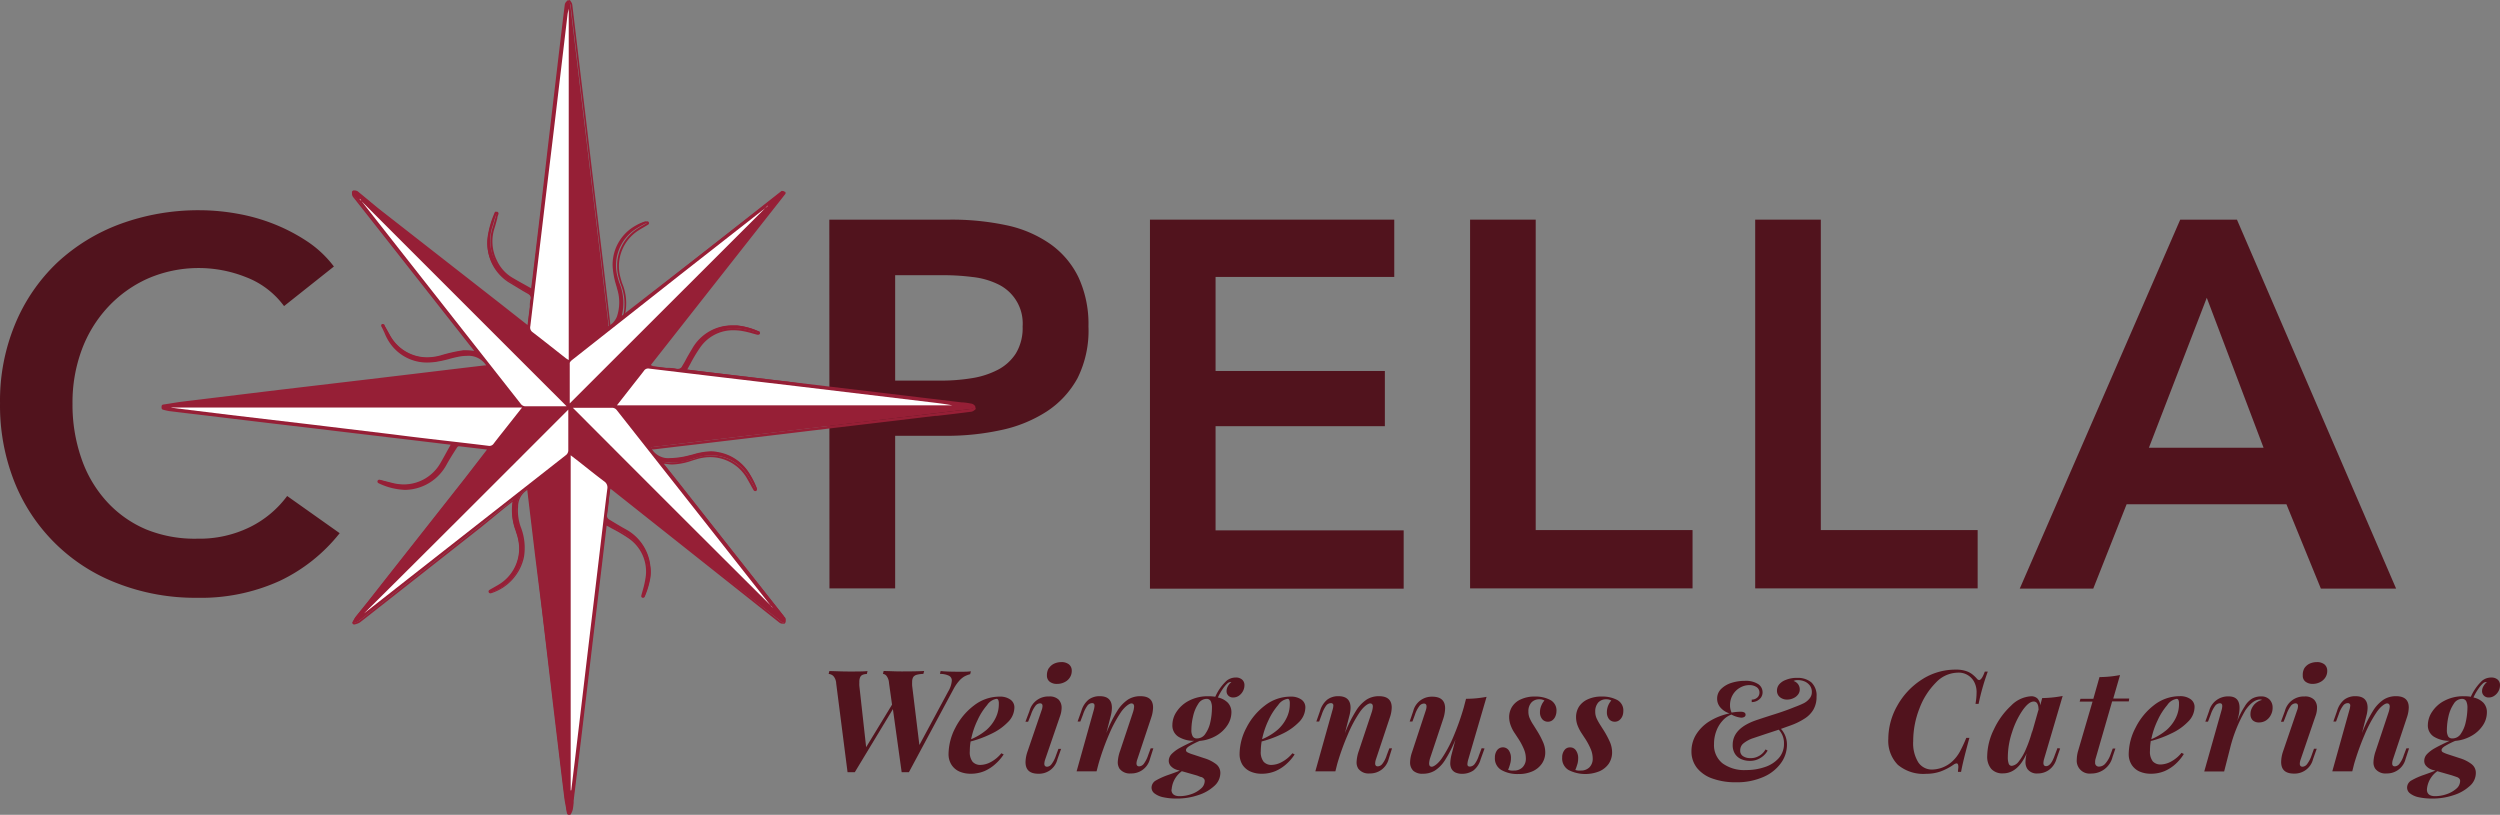 <?xml version="1.0" encoding="UTF-8" standalone="no"?>
<svg
   xmlns:dc="http://purl.org/dc/elements/1.1/"
   xmlns:cc="http://creativecommons.org/ns#"
   xmlns:rdf="http://www.w3.org/1999/02/22-rdf-syntax-ns#"
   xmlns:svg="http://www.w3.org/2000/svg"
   xmlns="http://www.w3.org/2000/svg"
   xmlns:sodipodi="http://sodipodi.sourceforge.net/DTD/sodipodi-0.dtd"
   xmlns:inkscape="http://www.inkscape.org/namespaces/inkscape"
   id="Ebene_1"
   data-name="Ebene 1"
   viewBox="0 0 345.564 112.63"
   version="1.1"
   sodipodi:docname="Logo_Capella.svg"
   width="345.564"
   height="112.63"
   inkscape:version="0.92.2 (5c3e80d, 2017-08-06)">
  <rect x="0" y="0" width="345.564" height="112.63" fill="#808080" stroke="none"/>
  <sodipodi:namedview
     pagecolor="#ffffff"
     bordercolor="#666666"
     borderopacity="1"
     objecttolerance="10"
     gridtolerance="10"
     guidetolerance="10"
     inkscape:pageopacity="0"
     inkscape:pageshadow="2"
     inkscape:window-width="1920"
     inkscape:window-height="1001"
     id="namedview1058"
     showgrid="false"
     fit-margin-top="0"
     fit-margin-left="0"
     fit-margin-right="0"
     fit-margin-bottom="0"
     inkscape:zoom="2.3115172"
     inkscape:cx="296.5905"
     inkscape:cy="84.334987"
     inkscape:window-x="-9"
     inkscape:window-y="-9"
     inkscape:window-maximized="1"
     inkscape:current-layer="Ebene_1" />
  <defs
     id="defs983">
    <style
       id="style981">.cls-1{fill:#51131d;}.cls-2{fill:#961f36;}.cls-3{fill:#fff;}</style>
  </defs>
  <title
     id="title985">Zeichenfläche 1 Kopie</title>
  <path
     class="cls-1"
     d="m 132.723,92.85 c 0.58,0 1.07,0 1.48,-0.06 l -0.1,0.4 a 3.7,3.7 0 0 0 -0.81,0.32 2.92,2.92 0 0 0 -0.72,0.61 5.86,5.86 0 0 0 -0.78,1.14 l -6.16,11.48 h -1 l -1.21,-8.72 -5.27,8.72 h -1 l -1.57,-12.28 a 1.65,1.65 0 0 0 -0.38,-1 1,1 0 0 0 -0.66,-0.3 l 0.09,-0.4 c 0.65,0 1.57,0.06 2.74,0.06 1.17,0 2,0 2.54,-0.06 l -0.09,0.4 a 1.7,1.7 0 0 0 -0.6,0.12 0.65,0.65 0 0 0 -0.33,0.34 1.58,1.58 0 0 0 -0.11,0.68 4.75,4.75 0 0 0 0,0.5 l 0.94,8.48 3.58,-5.88 -0.42,-3 a 1.77,1.77 0 0 0 -0.32,-0.94 0.71,0.71 0 0 0 -0.52,-0.31 l 0.1,-0.4 c 0.6,0 1.45,0.06 2.54,0.06 q 2,0 3.06,-0.06 l -0.11,0.4 a 3.78,3.78 0 0 0 -0.91,0.12 0.87,0.87 0 0 0 -0.49,0.32 1.26,1.26 0 0 0 -0.15,0.67 4.71,4.71 0 0 0 0,0.53 l 1,8.19 4,-7.43 a 3.41,3.41 0 0 0 0.48,-1.44 0.73,0.73 0 0 0 -0.4,-0.71 2.86,2.86 0 0 0 -1.24,-0.25 l 0.1,-0.4 c 0.66,0.08 1.52,0.1 2.7,0.1 z"
     id="path987"
     inkscape:connector-curvature="0"
     style="fill:#51131d" />
  <path
     class="cls-1"
     d="m 137.603,105.59 a 5.52,5.52 0 0 1 -1.54,1 4.9,4.9 0 0 1 -1.87,0.36 3.86,3.86 0 0 1 -1.59,-0.31 2.5,2.5 0 0 1 -1.09,-0.94 2.72,2.72 0 0 1 -0.4,-1.51 8,8 0 0 1 0.94,-3.59 8.93,8.93 0 0 1 2.57,-3.08 5.76,5.76 0 0 1 3.55,-1.23 2.44,2.44 0 0 1 1.47,0.4 1.29,1.29 0 0 1 0.57,1.14 2.87,2.87 0 0 1 -0.91,2 7.8,7.8 0 0 1 -2.28,1.6 15.1,15.1 0 0 1 -2.86,1.06 8,8 0 0 0 -0.11,1.34 2.17,2.17 0 0 0 0.38,1.46 1.42,1.42 0 0 0 1.12,0.44 3.16,3.16 0 0 0 1.39,-0.39 4.77,4.77 0 0 0 1.47,-1.22 l 0.32,0.16 a 6.46,6.46 0 0 1 -1.13,1.31 z m -1.16,-8.13 a 8.77,8.77 0 0 0 -1.32,2.08 11,11 0 0 0 -0.89,2.64 8.19,8.19 0 0 0 2.15,-1.31 5.36,5.36 0 0 0 1.23,-1.62 4.3,4.3 0 0 0 0.45,-2 1.13,1.13 0 0 0 -0.08,-0.5 0.25,0.25 0 0 0 -0.24,-0.15 1.93,1.93 0 0 0 -1.3,0.86 z"
     id="path989"
     inkscape:connector-curvature="0"
     style="fill:#51131d" />
  <path
     class="cls-1"
     d="m 144.103,97.6 c 0,-0.26 -0.11,-0.38 -0.34,-0.38 a 0.83,0.83 0 0 0 -0.65,0.36 4,4 0 0 0 -0.6,1.18 l -0.4,1 h -0.37 l 0.56,-1.49 a 2.68,2.68 0 0 1 2.71,-2 1.76,1.76 0 0 1 1.32,0.44 1.61,1.61 0 0 1 0.41,1.14 3.53,3.53 0 0 1 -0.22,1.15 l -2.06,6 a 2.08,2.08 0 0 0 -0.11,0.57 c 0,0.27 0.13,0.41 0.39,0.41 a 0.8,0.8 0 0 0 0.59,-0.33 4.14,4.14 0 0 0 0.62,-1.19 l 0.35,-0.95 h 0.37 l -0.51,1.44 a 2.61,2.61 0 0 1 -2.63,2 c -1.19,0 -1.78,-0.53 -1.78,-1.61 a 4.75,4.75 0 0 1 0.29,-1.5 l 1.92,-5.62 a 1.87,1.87 0 0 0 0.14,-0.62 z m 0.87,-5.22 a 1.78,1.78 0 0 1 0.72,-0.64 2.39,2.39 0 0 1 1,-0.22 1.63,1.63 0 0 1 1.07,0.32 1.1,1.1 0 0 1 0.38,0.9 1.63,1.63 0 0 1 -0.27,0.92 1.77,1.77 0 0 1 -0.74,0.64 2.18,2.18 0 0 1 -1,0.23 1.58,1.58 0 0 1 -1.05,-0.31 1.05,1.05 0 0 1 -0.37,-0.84 1.88,1.88 0 0 1 0.24,-1 z"
     id="path991"
     inkscape:connector-curvature="0"
     style="fill:#51131d" />
  <path
     class="cls-1"
     d="m 158.953,104.91 a 2.64,2.64 0 0 1 -2.63,2 1.79,1.79 0 0 1 -1.57,-0.65 1.64,1.64 0 0 1 -0.25,-0.9 5.31,5.31 0 0 1 0.32,-1.56 l 1.76,-5.28 a 3.16,3.16 0 0 0 0.18,-0.84 c 0,-0.3 -0.13,-0.45 -0.38,-0.45 -0.25,0 -0.86,0.39 -1.42,1.18 a 18.26,18.26 0 0 0 -1.67,3.12 34,34 0 0 0 -1.46,4.09 l -0.26,1 h -2.76 l 2.37,-8.46 a 2.79,2.79 0 0 0 0.11,-0.62 c 0,-0.23 -0.11,-0.35 -0.33,-0.35 a 0.83,0.83 0 0 0 -0.65,0.34 4.36,4.36 0 0 0 -0.6,1.2 l -0.38,1 h -0.38 l 0.53,-1.49 a 3.11,3.11 0 0 1 1,-1.54 2.51,2.51 0 0 1 1.53,-0.47 c 1.12,0 1.68,0.54 1.68,1.61 a 4.43,4.43 0 0 1 -0.16,1.12 l -0.61,2.38 a 17.84,17.84 0 0 1 1.53,-3.1 5.1,5.1 0 0 1 1.49,-1.56 3.2,3.2 0 0 1 1.68,-0.45 c 1.18,0 1.76,0.52 1.76,1.57 a 4.54,4.54 0 0 1 -0.25,1.38 l -1.92,5.77 a 1.67,1.67 0 0 0 -0.12,0.58 c 0,0.26 0.13,0.4 0.37,0.4 a 0.86,0.86 0 0 0 0.62,-0.33 4.07,4.07 0 0 0 0.62,-1.21 l 0.35,-0.95 h 0.37 z"
     id="path993"
     inkscape:connector-curvature="0"
     style="fill:#51131d" />
  <path
     class="cls-1"
     d="m 161.873,105.93 a 1.07,1.07 0 0 1 -0.32,-0.77 1.38,1.38 0 0 1 0.38,-0.92 4.71,4.71 0 0 1 1.12,-0.84 c 0.5,-0.28 1.16,-0.6 2,-1 a 4,4 0 0 1 -2.19,-0.58 1.83,1.83 0 0 1 -0.81,-1.63 3.33,3.33 0 0 1 0.58,-1.81 4.53,4.53 0 0 1 1.72,-1.53 5.61,5.61 0 0 1 2.7,-0.61 5.49,5.49 0 0 1 0.93,0.07 6.75,6.75 0 0 1 1.56,-2.21 2,2 0 0 1 1.26,-0.45 1.29,1.29 0 0 1 0.88,0.28 1,1 0 0 1 0.33,0.8 1.69,1.69 0 0 1 -0.21,0.81 1.8,1.8 0 0 1 -0.56,0.63 1.38,1.38 0 0 1 -0.78,0.24 0.9,0.9 0 0 1 -0.67,-0.25 0.85,0.85 0 0 1 -0.25,-0.65 1.3,1.3 0 0 1 0.17,-0.63 1.86,1.86 0 0 1 0.5,-0.6 0.42,0.42 0 0 0 -0.15,0 0.65,0.65 0 0 0 -0.38,0.16 4.26,4.26 0 0 0 -0.67,0.79 8,8 0 0 0 -0.67,1.18 2.68,2.68 0 0 1 1.37,0.72 1.9,1.9 0 0 1 0.5,1.36 3.25,3.25 0 0 1 -0.55,1.75 4.58,4.58 0 0 1 -1.54,1.45 5.51,5.51 0 0 1 -2.3,0.72 11.26,11.26 0 0 0 -1.41,0.71 q -0.48,0.3 -0.48,0.57 a 0.35,0.35 0 0 0 0.21,0.3 3.76,3.76 0 0 0 0.67,0.27 l 1.64,0.54 a 5.22,5.22 0 0 1 1.64,0.82 1.52,1.52 0 0 1 0.59,1.25 2.41,2.41 0 0 1 -0.86,1.79 5.88,5.88 0 0 1 -2.25,1.26 8.94,8.94 0 0 1 -2.87,0.46 8.66,8.66 0 0 1 -1.91,-0.18 3,3 0 0 1 -1.21,-0.53 1,1 0 0 1 -0.41,-0.8 1.15,1.15 0 0 1 0.62,-1 10.18,10.18 0 0 1 1.73,-0.77 c 0.75,-0.26 1.27,-0.46 1.56,-0.58 l -0.34,-0.09 a 1.9,1.9 0 0 1 -0.87,-0.5 z m 0.05,3.2 c 0,0.61 0.38,0.92 1.14,0.92 a 5,5 0 0 0 1.58,-0.27 3.85,3.85 0 0 0 1.34,-0.76 1.41,1.41 0 0 0 0.54,-1.06 0.46,0.46 0 0 0 -0.15,-0.36 0.79,0.79 0 0 0 -0.33,-0.2 c -0.13,0 -0.35,-0.13 -0.68,-0.23 l -2,-0.57 a 3.4,3.4 0 0 0 -1.41,2.53 z m 4.67,-7.68 a 4.25,4.25 0 0 0 0.7,-1.61 9.39,9.39 0 0 0 0.23,-2 2.07,2.07 0 0 0 -0.17,-0.92 0.62,0.62 0 0 0 -0.59,-0.32 1.36,1.36 0 0 0 -1.14,0.7 5,5 0 0 0 -0.7,1.68 8.07,8.07 0 0 0 -0.24,1.88 1.69,1.69 0 0 0 0.19,0.94 0.64,0.64 0 0 0 0.57,0.27 1.37,1.37 0 0 0 1.15,-0.61 z"
     id="path995"
     inkscape:connector-curvature="0"
     style="fill:#51131d" />
  <path
     class="cls-1"
     d="m 177.833,105.59 a 5.57,5.57 0 0 1 -1.55,1 4.83,4.83 0 0 1 -1.87,0.36 3.78,3.78 0 0 1 -1.58,-0.31 2.53,2.53 0 0 1 -1.1,-0.94 2.8,2.8 0 0 1 -0.39,-1.51 7.88,7.88 0 0 1 0.94,-3.59 8.91,8.91 0 0 1 2.56,-3.08 5.78,5.78 0 0 1 3.56,-1.23 2.48,2.48 0 0 1 1.47,0.4 1.29,1.29 0 0 1 0.56,1.14 2.9,2.9 0 0 1 -0.9,2 7.94,7.94 0 0 1 -2.28,1.6 15.35,15.35 0 0 1 -2.86,1.06 8,8 0 0 0 -0.12,1.34 2.16,2.16 0 0 0 0.39,1.46 1.42,1.42 0 0 0 1.12,0.44 3.09,3.09 0 0 0 1.38,-0.39 4.8,4.8 0 0 0 1.48,-1.22 l 0.31,0.16 a 6.4,6.4 0 0 1 -1.12,1.31 z m -1.16,-8.13 a 8.78,8.78 0 0 0 -1.33,2.08 11.41,11.41 0 0 0 -0.89,2.64 8,8 0 0 0 2.15,-1.31 5.2,5.2 0 0 0 1.23,-1.62 4.3,4.3 0 0 0 0.45,-2 1.17,1.17 0 0 0 -0.07,-0.5 0.25,0.25 0 0 0 -0.24,-0.15 1.93,1.93 0 0 0 -1.3,0.86 z"
     id="path997"
     inkscape:connector-curvature="0"
     style="fill:#51131d" />
  <path
     class="cls-1"
     d="m 191.953,104.91 a 2.64,2.64 0 0 1 -2.63,2 1.77,1.77 0 0 1 -1.56,-0.65 1.56,1.56 0 0 1 -0.25,-0.9 5.24,5.24 0 0 1 0.31,-1.56 l 1.76,-5.28 a 3.16,3.16 0 0 0 0.18,-0.84 c 0,-0.3 -0.12,-0.45 -0.38,-0.45 -0.26,0 -0.86,0.39 -1.41,1.18 a 17.58,17.58 0 0 0 -1.67,3.12 34,34 0 0 0 -1.47,4.09 l -0.25,1 h -2.77 l 2.37,-8.46 a 2.41,2.41 0 0 0 0.12,-0.62 0.31,0.31 0 0 0 -0.34,-0.35 0.84,0.84 0 0 0 -0.65,0.34 4.36,4.36 0 0 0 -0.6,1.2 l -0.37,1 h -0.39 l 0.52,-1.49 a 3.12,3.12 0 0 1 1,-1.54 2.5,2.5 0 0 1 1.52,-0.47 c 1.13,0 1.69,0.54 1.69,1.61 a 4.49,4.49 0 0 1 -0.17,1.12 l -0.61,2.38 a 18.51,18.51 0 0 1 1.54,-3.1 5,5 0 0 1 1.49,-1.56 3.17,3.17 0 0 1 1.67,-0.45 c 1.18,0 1.77,0.52 1.77,1.57 a 4.59,4.59 0 0 1 -0.26,1.38 l -1.92,5.77 a 1.9,1.9 0 0 0 -0.11,0.58 c 0,0.26 0.12,0.4 0.37,0.4 a 0.84,0.84 0 0 0 0.61,-0.33 3.65,3.65 0 0 0 0.62,-1.21 l 0.36,-0.95 h 0.37 z"
     id="path999"
     inkscape:connector-curvature="0"
     style="fill:#51131d" />
  <path
     class="cls-1"
     d="m 205.203,103.46 -0.54,1.49 a 2.93,2.93 0 0 1 -1,1.55 2.78,2.78 0 0 1 -1.57,0.46 2.21,2.21 0 0 1 -0.89,-0.17 1.25,1.25 0 0 1 -0.56,-0.5 1.66,1.66 0 0 1 -0.18,-0.8 5.59,5.59 0 0 1 0.2,-1.27 l 0.52,-2 a 16.71,16.71 0 0 1 -1.46,2.87 4.59,4.59 0 0 1 -1.43,1.45 3.14,3.14 0 0 1 -1.61,0.41 1.88,1.88 0 0 1 -1.33,-0.41 1.58,1.58 0 0 1 -0.44,-1.19 4.48,4.48 0 0 1 0.26,-1.36 l 1.9,-5.77 a 1.86,1.86 0 0 0 0.11,-0.56 c 0,-0.28 -0.12,-0.41 -0.37,-0.41 a 0.84,0.84 0 0 0 -0.61,0.33 4,4 0 0 0 -0.62,1.21 l -0.35,0.94 h -0.38 l 0.49,-1.43 a 2.63,2.63 0 0 1 2.63,-2 c 1.19,0 1.78,0.54 1.78,1.62 a 5.08,5.08 0 0 1 -0.28,1.49 l -1.76,5.28 a 3,3 0 0 0 -0.17,0.83 c 0,0.31 0.12,0.46 0.37,0.46 0.25,0 0.84,-0.38 1.37,-1.14 a 17.12,17.12 0 0 0 1.61,-3 35,35 0 0 0 1.44,-4.06 l 0.31,-1.19 a 15.1,15.1 0 0 0 2.84,-0.27 l -2.53,8.66 a 2.93,2.93 0 0 0 -0.12,0.65 c 0,0.22 0.11,0.33 0.34,0.33 a 0.88,0.88 0 0 0 0.66,-0.35 3.93,3.93 0 0 0 0.59,-1.19 l 0.38,-1 z"
     id="path1001"
     inkscape:connector-curvature="0"
     style="fill:#51131d" />
  <path
     class="cls-1"
     d="m 209.263,106.51 a 1.61,1.61 0 0 0 1.19,-0.45 1.67,1.67 0 0 0 0.46,-1.23 3.38,3.38 0 0 0 -0.27,-1.28 9,9 0 0 0 -0.82,-1.52 l -0.46,-0.7 a 4.8,4.8 0 0 1 -0.57,-1.13 3.34,3.34 0 0 1 -0.19,-1.06 2.68,2.68 0 0 1 0.43,-1.49 2.72,2.72 0 0 1 1.23,-1 4.46,4.46 0 0 1 1.91,-0.37 4.36,4.36 0 0 1 2.11,0.47 1.63,1.63 0 0 1 0.86,1.57 1.83,1.83 0 0 1 -0.14,0.67 1.29,1.29 0 0 1 -0.4,0.55 1,1 0 0 1 -0.66,0.22 1,1 0 0 1 -0.78,-0.37 1.43,1.43 0 0 1 -0.3,-0.94 2.26,2.26 0 0 1 0.18,-0.9 2.31,2.31 0 0 1 0.44,-0.72 1.36,1.36 0 0 0 -0.69,-0.17 1.45,1.45 0 0 0 -1.11,0.44 1.79,1.79 0 0 0 -0.42,1.24 2.23,2.23 0 0 0 0.21,1 6,6 0 0 0 0.51,0.91 l 0.45,0.72 a 11.92,11.92 0 0 1 0.89,1.69 3.51,3.51 0 0 1 0.27,1.33 2.7,2.7 0 0 1 -0.45,1.54 3.09,3.09 0 0 1 -1.28,1.07 4.59,4.59 0 0 1 -2,0.39 4.49,4.49 0 0 1 -2.31,-0.54 1.85,1.85 0 0 1 -0.92,-1.73 1.68,1.68 0 0 1 0.29,-1 1,1 0 0 1 1.63,0 1.81,1.81 0 0 1 0.3,1.08 2.5,2.5 0 0 1 -0.1,0.74 5.89,5.89 0 0 1 -0.18,0.58 c -0.06,0.15 -0.1,0.25 -0.11,0.29 a 1.76,1.76 0 0 0 0.8,0.1 z"
     id="path1003"
     inkscape:connector-curvature="0"
     style="fill:#51131d" />
  <path
     class="cls-1"
     d="m 218.513,106.51 a 1.63,1.63 0 0 0 1.19,-0.45 1.66,1.66 0 0 0 0.45,-1.23 3.38,3.38 0 0 0 -0.27,-1.28 9,9 0 0 0 -0.82,-1.52 l -0.46,-0.7 a 5.71,5.71 0 0 1 -0.57,-1.13 3.32,3.32 0 0 1 -0.18,-1.06 2.68,2.68 0 0 1 0.42,-1.49 2.83,2.83 0 0 1 1.23,-1 4.46,4.46 0 0 1 1.91,-0.37 4.4,4.4 0 0 1 2.12,0.47 1.63,1.63 0 0 1 0.85,1.57 1.81,1.81 0 0 1 -0.13,0.67 1.4,1.4 0 0 1 -0.41,0.55 1,1 0 0 1 -0.65,0.22 1,1 0 0 1 -0.79,-0.37 1.48,1.48 0 0 1 -0.29,-0.94 2.44,2.44 0 0 1 0.17,-0.9 2.51,2.51 0 0 1 0.44,-0.72 1.33,1.33 0 0 0 -0.69,-0.17 1.45,1.45 0 0 0 -1.11,0.44 1.84,1.84 0 0 0 -0.42,1.24 2.23,2.23 0 0 0 0.21,1 8.52,8.52 0 0 0 0.51,0.91 l 0.46,0.72 a 13.07,13.07 0 0 1 0.89,1.69 3.7,3.7 0 0 1 0.26,1.33 2.78,2.78 0 0 1 -0.44,1.54 3.05,3.05 0 0 1 -1.29,1.07 5.15,5.15 0 0 1 -4.26,-0.15 1.85,1.85 0 0 1 -0.91,-1.73 1.61,1.61 0 0 1 0.29,-1 0.91,0.91 0 0 1 0.81,-0.41 0.93,0.93 0 0 1 0.81,0.43 1.81,1.81 0 0 1 0.3,1.08 2.89,2.89 0 0 1 -0.09,0.74 c -0.07,0.23 -0.13,0.42 -0.19,0.58 -0.06,0.16 -0.1,0.25 -0.11,0.29 a 1.78,1.78 0 0 0 0.76,0.08 z"
     id="path1005"
     inkscape:connector-curvature="0"
     style="fill:#51131d" />
  <path
     class="cls-1"
     d="m 243.383,104.74 a 2.65,2.65 0 0 1 -1.53,0.43 2.88,2.88 0 0 1 -1.15,-0.23 1.91,1.91 0 0 1 -0.87,-0.72 2.2,2.2 0 0 1 -0.33,-1.26 c 0,-1.57 1.14,-2.72 3.43,-3.47 0.45,-0.15 1.23,-0.41 2.34,-0.76 1.11,-0.35 2,-0.67 2.8,-1 0.49,-0.18 0.89,-0.35 1.22,-0.51 a 2.42,2.42 0 0 0 0.81,-0.64 1.36,1.36 0 0 0 0.34,-0.94 1.48,1.48 0 0 0 -0.26,-0.86 1.8,1.8 0 0 0 -0.7,-0.57 2.38,2.38 0 0 0 -1,-0.2 1.15,1.15 0 0 0 -0.57,0.12 1.21,1.21 0 0 1 0.86,1.16 1.15,1.15 0 0 1 -0.25,0.73 1.66,1.66 0 0 1 -0.66,0.5 2,2 0 0 1 -0.84,0.18 1.53,1.53 0 0 1 -1,-0.34 1.12,1.12 0 0 1 -0.4,-0.89 1.33,1.33 0 0 1 0.33,-0.9 2.21,2.21 0 0 1 0.89,-0.59 3.92,3.92 0 0 1 1.58,-0.28 2.92,2.92 0 0 1 1.95,0.62 2.49,2.49 0 0 1 0.72,2 3.45,3.45 0 0 1 -0.42,1.74 3.66,3.66 0 0 1 -1.22,1.26 9.41,9.41 0 0 1 -2.08,1 l -1.2,0.43 a 3.21,3.21 0 0 1 0.83,2.23 4.31,4.31 0 0 1 -0.81,2.47 5.79,5.79 0 0 1 -2.41,1.93 9.09,9.09 0 0 1 -3.87,0.75 9.27,9.27 0 0 1 -3.16,-0.5 4.7,4.7 0 0 1 -2.16,-1.45 3.64,3.64 0 0 1 -0.79,-2.34 4.39,4.39 0 0 1 0.65,-2.32 5.72,5.72 0 0 1 1.84,-1.82 8.64,8.64 0 0 1 2.78,-1.09 2.69,2.69 0 0 1 -1.29,-0.84 1.82,1.82 0 0 1 -0.43,-1.19 1.85,1.85 0 0 1 0.55,-1.35 3.55,3.55 0 0 1 1.43,-0.84 6.14,6.14 0 0 1 1.83,-0.28 3.21,3.21 0 0 1 1.83,0.43 1.34,1.34 0 0 1 0.64,1.14 1.26,1.26 0 0 1 -0.23,0.75 1.65,1.65 0 0 1 -0.58,0.47 1.72,1.72 0 0 1 -0.69,0.15 v -0.35 a 1.1,1.1 0 0 0 0.76,-0.27 0.9,0.9 0 0 0 0.31,-0.7 0.89,0.89 0 0 0 -0.39,-0.75 1.76,1.76 0 0 0 -1,-0.28 2.56,2.56 0 0 0 -1.31,0.36 2.69,2.69 0 0 0 -1,1 2.81,2.81 0 0 0 -0.37,1.44 2.31,2.31 0 0 0 0.22,1 7.26,7.26 0 0 1 1.23,-0.12 c 0.47,0 0.7,0.14 0.7,0.41 a 0.33,0.33 0 0 1 -0.18,0.31 0.83,0.83 0 0 1 -0.43,0.1 3.43,3.43 0 0 1 -1.34,-0.43 3,3 0 0 0 -1.24,0.86 4.31,4.31 0 0 0 -0.86,1.44 4.93,4.93 0 0 0 -0.31,1.75 3.22,3.22 0 0 0 1.17,2.69 5.09,5.09 0 0 0 3.25,0.93 7.77,7.77 0 0 0 2.59,-0.41 4.41,4.41 0 0 0 1.93,-1.23 2.93,2.93 0 0 0 0.73,-2 2.72,2.72 0 0 0 -0.72,-1.94 l -1.8,0.59 -1.7,0.57 a 4.28,4.28 0 0 0 -1.34,0.7 1.21,1.21 0 0 0 -0.49,1 0.88,0.88 0 0 0 0.4,0.81 1.73,1.73 0 0 0 1,0.26 2.12,2.12 0 0 0 1,-0.2 2.35,2.35 0 0 0 1.1,-1 l 0.29,0.16 a 2.71,2.71 0 0 1 -0.95,0.99 z"
     id="path1007"
     inkscape:connector-curvature="0"
     style="fill:#51131d" />
  <path
     class="cls-1"
     d="m 273.493,97.29 h -0.43 a 8.77,8.77 0 0 0 0.15,-1.53 3,3 0 0 0 -0.33,-1.5 2.4,2.4 0 0 0 -2.3,-1.28 4.23,4.23 0 0 0 -3,1.38 10,10 0 0 0 -2.27,3.58 12.38,12.38 0 0 0 -0.86,4.52 5,5 0 0 0 0.7,2.91 2.25,2.25 0 0 0 1.94,1 4.24,4.24 0 0 0 2.93,-1.29 5.28,5.28 0 0 0 0.9,-1.22 19.71,19.71 0 0 0 0.87,-1.87 h 0.43 c -0.62,2.26 -1,3.82 -1.15,4.7 h -0.43 c 0,-0.28 0.05,-0.51 0.05,-0.67 0,-0.33 -0.08,-0.5 -0.24,-0.5 a 0.83,0.83 0 0 0 -0.41,0.17 7.91,7.91 0 0 1 -1.79,0.94 6,6 0 0 1 -2,0.33 5.49,5.49 0 0 1 -3.93,-1.25 4.74,4.74 0 0 1 -1.31,-3.6 9.34,9.34 0 0 1 1.22,-4.53 10.16,10.16 0 0 1 3.37,-3.62 8.5,8.5 0 0 1 4.76,-1.4 4.21,4.21 0 0 1 1.31,0.17 2.91,2.91 0 0 1 0.9,0.44 4.3,4.3 0 0 1 0.7,0.66 0.43,0.43 0 0 0 0.29,0.17 c 0.24,0 0.51,-0.39 0.79,-1.17 h 0.41 a 31.67,31.67 0 0 0 -1.27,4.46 z"
     id="path1009"
     inkscape:connector-curvature="0"
     style="fill:#51131d" />
  <path
     class="cls-1"
     d="m 284.763,103.46 -0.5,1.44 a 2.85,2.85 0 0 1 -1.08,1.55 2.63,2.63 0 0 1 -1.5,0.46 1.61,1.61 0 0 1 -1.44,-0.61 1.7,1.7 0 0 1 -0.27,-1 5.38,5.38 0 0 1 0.17,-1.17 c -0.82,1.85 -1.92,2.77 -3.27,2.77 a 2.07,2.07 0 0 1 -1.64,-0.63 2.62,2.62 0 0 1 -0.55,-1.77 8.59,8.59 0 0 1 0.93,-3.69 10.48,10.48 0 0 1 2.36,-3.26 4.22,4.22 0 0 1 2.8,-1.31 1.22,1.22 0 0 1 0.85,0.31 1.54,1.54 0 0 1 0.39,0.94 l 0.27,-1 a 16.1,16.1 0 0 0 2.83,-0.29 l -2.57,8.72 a 2.29,2.29 0 0 0 -0.09,0.54 c 0,0.29 0.12,0.44 0.37,0.44 0.46,0 0.86,-0.51 1.21,-1.54 l 0.36,-0.95 z m -3,-5.5 a 1.33,1.33 0 0 0 -0.17,-0.73 0.55,0.55 0 0 0 -0.49,-0.26 c -0.45,0 -0.95,0.4 -1.52,1.2 a 11.41,11.41 0 0 0 -1.45,3 11,11 0 0 0 -0.6,3.48 2.55,2.55 0 0 0 0.13,0.93 0.44,0.44 0 0 0 0.42,0.28 1.41,1.41 0 0 0 0.95,-0.59 7.17,7.17 0 0 0 1,-1.72 16.59,16.59 0 0 0 0.91,-2.67 l -0.09,0.47 0.85,-3 a 2.68,2.68 0 0 0 0.1,-0.38 z"
     id="path1011"
     inkscape:connector-curvature="0"
     style="fill:#51131d" />
  <path
     class="cls-1"
     d="m 289.603,105.38 a 0.51,0.51 0 0 0 0.58,0.58 1.14,1.14 0 0 0 0.83,-0.42 3.67,3.67 0 0 0 0.72,-1.26 l 0.3,-0.81 h 0.37 l -0.39,1.14 a 3,3 0 0 1 -2.95,2.31 1.78,1.78 0 0 1 -2,-1.94 4.57,4.57 0 0 1 0.18,-1.17 l 2,-6.83 h -1.78 l 0.11,-0.39 h 1.78 l 0.85,-3 a 15.36,15.36 0 0 0 2.84,-0.28 l -0.94,3.25 h 2.21 l -0.06,0.39 h -2.3 l -2.31,8 a 1.44,1.44 0 0 0 -0.04,0.43 z"
     id="path1013"
     inkscape:connector-curvature="0"
     style="fill:#51131d" />
  <path
     class="cls-1"
     d="m 300.733,105.59 a 5.52,5.52 0 0 1 -1.54,1 4.9,4.9 0 0 1 -1.87,0.36 3.86,3.86 0 0 1 -1.59,-0.31 2.5,2.5 0 0 1 -1.09,-0.94 2.72,2.72 0 0 1 -0.4,-1.51 8,8 0 0 1 0.94,-3.59 8.93,8.93 0 0 1 2.57,-3.14 5.76,5.76 0 0 1 3.55,-1.23 2.44,2.44 0 0 1 1.47,0.4 1.29,1.29 0 0 1 0.57,1.14 2.87,2.87 0 0 1 -0.91,2 7.67,7.67 0 0 1 -2.28,1.6 15.1,15.1 0 0 1 -2.86,1.06 8,8 0 0 0 -0.11,1.34 2.17,2.17 0 0 0 0.38,1.46 1.43,1.43 0 0 0 1.13,0.44 3.16,3.16 0 0 0 1.38,-0.39 4.77,4.77 0 0 0 1.47,-1.22 l 0.32,0.16 a 6.46,6.46 0 0 1 -1.13,1.37 z m -1.16,-8.13 a 8.77,8.77 0 0 0 -1.32,2.08 11,11 0 0 0 -0.89,2.64 8.19,8.19 0 0 0 2.15,-1.31 5.36,5.36 0 0 0 1.23,-1.62 4.3,4.3 0 0 0 0.45,-2 1.13,1.13 0 0 0 -0.08,-0.5 0.25,0.25 0 0 0 -0.24,-0.15 1.93,1.93 0 0 0 -1.3,0.86 z"
     id="path1015"
     inkscape:connector-curvature="0"
     style="fill:#51131d" />
  <path
     class="cls-1"
     d="m 310.273,97.65 a 3.14,3.14 0 0 1 1,-1.07 2.52,2.52 0 0 1 1.27,-0.32 1.55,1.55 0 0 1 1.17,0.44 1.57,1.57 0 0 1 0.42,1.14 2.07,2.07 0 0 1 -0.25,1 1.94,1.94 0 0 1 -0.67,0.75 1.75,1.75 0 0 1 -0.95,0.27 1.22,1.22 0 0 1 -0.88,-0.3 1.13,1.13 0 0 1 -0.31,-0.86 1.76,1.76 0 0 1 0.22,-0.87 2,2 0 0 1 0.58,-0.7 2.18,2.18 0 0 1 0.83,-0.39 l -0.25,-0.06 c -0.69,0 -1.38,0.5 -2.07,1.48 a 19.71,19.71 0 0 0 -2.14,5.31 l -0.81,3.17 h -2.75 l 2.39,-8.46 a 2.46,2.46 0 0 0 0.1,-0.59 c 0,-0.26 -0.11,-0.38 -0.32,-0.38 a 0.85,0.85 0 0 0 -0.66,0.35 4.12,4.12 0 0 0 -0.61,1.19 l -0.38,1 h -0.37 l 0.53,-1.49 a 2.69,2.69 0 0 1 2.7,-2 c 1,0 1.5,0.53 1.5,1.58 a 4.78,4.78 0 0 1 -0.15,1.15 l -0.17,0.68 a 10.55,10.55 0 0 1 1.03,-2.02 z"
     id="path1017"
     inkscape:connector-curvature="0"
     style="fill:#51131d" />
  <path
     class="cls-1"
     d="m 317.643,97.6 c 0,-0.26 -0.12,-0.38 -0.35,-0.38 a 0.86,0.86 0 0 0 -0.65,0.36 4.49,4.49 0 0 0 -0.6,1.18 l -0.39,1 h -0.37 l 0.55,-1.49 a 2.69,2.69 0 0 1 2.71,-2 1.73,1.73 0 0 1 1.32,0.44 1.57,1.57 0 0 1 0.41,1.14 3.29,3.29 0 0 1 -0.22,1.15 l -2.05,6 a 1.76,1.76 0 0 0 -0.11,0.57 c 0,0.27 0.13,0.41 0.39,0.41 a 0.84,0.84 0 0 0 0.59,-0.33 4.14,4.14 0 0 0 0.64,-1.21 l 0.34,-0.95 h 0.38 l -0.51,1.44 a 2.62,2.62 0 0 1 -2.64,2 c -1.18,0 -1.77,-0.53 -1.77,-1.61 a 4.72,4.72 0 0 1 0.28,-1.5 l 1.92,-5.62 a 1.66,1.66 0 0 0 0.13,-0.6 z m 0.87,-5.22 a 1.78,1.78 0 0 1 0.72,-0.64 2.39,2.39 0 0 1 1,-0.22 1.63,1.63 0 0 1 1.07,0.32 1.13,1.13 0 0 1 0.38,0.9 1.63,1.63 0 0 1 -0.27,0.92 1.84,1.84 0 0 1 -0.74,0.64 2.2,2.2 0 0 1 -1,0.23 1.57,1.57 0 0 1 -1,-0.31 1,1 0 0 1 -0.37,-0.84 1.88,1.88 0 0 1 0.21,-1 z"
     id="path1019"
     inkscape:connector-curvature="0"
     style="fill:#51131d" />
  <path
     class="cls-1"
     d="m 332.513,104.91 a 2.64,2.64 0 0 1 -2.63,2 1.77,1.77 0 0 1 -1.56,-0.65 1.56,1.56 0 0 1 -0.25,-0.9 5.24,5.24 0 0 1 0.31,-1.56 l 1.76,-5.28 a 3.16,3.16 0 0 0 0.18,-0.84 c 0,-0.3 -0.12,-0.45 -0.38,-0.45 -0.26,0 -0.86,0.39 -1.41,1.18 a 17.58,17.58 0 0 0 -1.67,3.12 35.86,35.86 0 0 0 -1.47,4.09 l -0.25,1 h -2.76 l 2.36,-8.46 a 2.41,2.41 0 0 0 0.12,-0.62 0.31,0.31 0 0 0 -0.34,-0.35 0.81,0.81 0 0 0 -0.64,0.34 4.07,4.07 0 0 0 -0.61,1.2 l -0.37,1 h -0.37 l 0.52,-1.49 a 3.12,3.12 0 0 1 1,-1.54 2.51,2.51 0 0 1 1.53,-0.47 c 1.12,0 1.68,0.54 1.68,1.61 a 4.49,4.49 0 0 1 -0.17,1.12 l -0.61,2.38 a 18.51,18.51 0 0 1 1.54,-3.1 5,5 0 0 1 1.49,-1.56 3.19,3.19 0 0 1 1.67,-0.45 c 1.18,0 1.77,0.52 1.77,1.57 a 4.59,4.59 0 0 1 -0.26,1.38 l -1.92,5.77 a 1.9,1.9 0 0 0 -0.11,0.58 c 0,0.26 0.12,0.4 0.37,0.4 a 0.84,0.84 0 0 0 0.61,-0.33 3.65,3.65 0 0 0 0.62,-1.21 l 0.36,-0.95 h 0.37 z"
     id="path1021"
     inkscape:connector-curvature="0"
     style="fill:#51131d" />
  <path
     class="cls-1"
     d="m 335.413,105.93 a 1,1 0 0 1 -0.32,-0.77 1.34,1.34 0 0 1 0.38,-0.92 4.52,4.52 0 0 1 1.12,-0.84 c 0.49,-0.28 1.16,-0.6 2,-1 a 4,4 0 0 1 -2.18,-0.58 1.82,1.82 0 0 1 -0.82,-1.63 3.35,3.35 0 0 1 0.59,-1.81 4.46,4.46 0 0 1 1.72,-1.53 5.55,5.55 0 0 1 2.7,-0.61 5.49,5.49 0 0 1 0.93,0.07 6.91,6.91 0 0 1 1.55,-2.21 2,2 0 0 1 1.26,-0.45 1.32,1.32 0 0 1 0.89,0.28 1,1 0 0 1 0.33,0.8 1.69,1.69 0 0 1 -0.21,0.81 1.73,1.73 0 0 1 -0.57,0.63 1.32,1.32 0 0 1 -0.77,0.24 0.9,0.9 0 0 1 -0.67,-0.25 0.86,0.86 0 0 1 -0.26,-0.65 1.32,1.32 0 0 1 0.18,-0.63 2,2 0 0 1 0.49,-0.6 0.33,0.33 0 0 0 -0.14,0 0.61,0.61 0 0 0 -0.38,0.16 3.91,3.91 0 0 0 -0.67,0.79 7.19,7.19 0 0 0 -0.67,1.18 2.72,2.72 0 0 1 1.37,0.72 1.89,1.89 0 0 1 0.49,1.36 3.23,3.23 0 0 1 -0.54,1.75 4.53,4.53 0 0 1 -1.55,1.45 5.46,5.46 0 0 1 -2.29,0.72 11.26,11.26 0 0 0 -1.41,0.71 q -0.48,0.3 -0.48,0.57 a 0.35,0.35 0 0 0 0.21,0.3 3.93,3.93 0 0 0 0.66,0.27 l 1.65,0.54 a 5.15,5.15 0 0 1 1.63,0.82 1.5,1.5 0 0 1 0.59,1.25 2.37,2.37 0 0 1 -0.86,1.79 5.84,5.84 0 0 1 -2.24,1.26 9,9 0 0 1 -2.88,0.46 8.79,8.79 0 0 1 -1.91,-0.18 2.92,2.92 0 0 1 -1.2,-0.53 1,1 0 0 1 -0.41,-0.8 1.14,1.14 0 0 1 0.61,-1 10,10 0 0 1 1.74,-0.77 c 0.74,-0.26 1.26,-0.46 1.56,-0.58 l -0.35,-0.09 a 1.91,1.91 0 0 1 -0.87,-0.5 z m 0.05,3.2 c 0,0.61 0.38,0.92 1.14,0.92 a 4.94,4.94 0 0 0 1.57,-0.27 4,4 0 0 0 1.35,-0.76 1.4,1.4 0 0 0 0.53,-1.06 0.45,0.45 0 0 0 -0.14,-0.36 0.86,0.86 0 0 0 -0.33,-0.2 l -0.68,-0.23 -2,-0.57 a 3.4,3.4 0 0 0 -1.44,2.53 z m 4.67,-7.68 a 4.4,4.4 0 0 0 0.69,-1.61 9.4,9.4 0 0 0 0.24,-2 2.07,2.07 0 0 0 -0.17,-0.92 0.64,0.64 0 0 0 -0.6,-0.32 1.36,1.36 0 0 0 -1.13,0.7 5,5 0 0 0 -0.71,1.68 8.61,8.61 0 0 0 -0.23,1.88 1.8,1.8 0 0 0 0.18,0.94 0.64,0.64 0 0 0 0.57,0.27 1.39,1.39 0 0 0 1.16,-0.61 z"
     id="path1023"
     inkscape:connector-curvature="0"
     style="fill:#51131d" />
  <path
     class="cls-1"
     d="m 39.263,42.31 a 11.7,11.7 0 0 0 -5.26,-4 17.65,17.65 0 0 0 -13.54,0.18 17,17 0 0 0 -5.58,4 17.68,17.68 0 0 0 -3.6,5.91 20.88,20.88 0 0 0 -1.26,7.34 22.57,22.57 0 0 0 1.23,7.63 17,17 0 0 0 3.49,5.94 15.55,15.55 0 0 0 5.44,3.86 17.8,17.8 0 0 0 7.12,1.29 15.8,15.8 0 0 0 7.28,-1.62 14.21,14.21 0 0 0 5.11,-4.28 l 7.26,5.14 a 23.29,23.29 0 0 1 -8.28,6.59 26.3,26.3 0 0 1 -11.45,2.34 29.62,29.62 0 0 1 -11,-2 24.82,24.82 0 0 1 -14.22,-14 28.64,28.64 0 0 1 -2,-10.91 27.6,27.6 0 0 1 2.12,-11 24.74,24.74 0 0 1 5.83,-8.46 26,26 0 0 1 8.75,-5.33 31.38,31.38 0 0 1 10.94,-1.87 29.82,29.82 0 0 1 5.12,0.47 25.79,25.79 0 0 1 5.11,1.44 24.93,24.93 0 0 1 4.61,2.41 15,15 0 0 1 3.67,3.46 z"
     id="path1025"
     inkscape:connector-curvature="0"
     style="fill:#51131d" />
  <path
     class="cls-1"
     d="m 114.633,30.36 h 16.64 a 36.25,36.25 0 0 1 7.92,0.79 16.5,16.5 0 0 1 6,2.59 12.07,12.07 0 0 1 3.89,4.61 15.36,15.36 0 0 1 1.37,6.77 14.71,14.71 0 0 1 -1.5,7.13 12.84,12.84 0 0 1 -4.29,4.64 18.75,18.75 0 0 1 -6.3,2.56 35.3,35.3 0 0 1 -7.63,0.79 h -7 v 21.09 h -9.08 z m 15.41,22.25 a 26.26,26.26 0 0 0 4.25,-0.33 11.7,11.7 0 0 0 3.6,-1.15 6.51,6.51 0 0 0 2.52,-2.27 6.77,6.77 0 0 0 0.94,-3.74 6,6 0 0 0 -3.4,-5.83 10.71,10.71 0 0 0 -3.53,-1 31.89,31.89 0 0 0 -4.07,-0.25 h -6.62 v 14.57 z"
     id="path1027"
     inkscape:connector-curvature="0"
     style="fill:#51131d" />
  <path
     class="cls-1"
     d="m 158.953,30.36 h 33.77 v 7.92 h -24.7 v 13 h 23.4 v 7.63 h -23.4 v 14.4 h 26 v 8.06 h -35.07 z"
     id="path1029"
     inkscape:connector-curvature="0"
     style="fill:#51131d" />
  <path
     class="cls-1"
     d="m 203.203,30.36 h 9.07 v 42.91 h 21.68 v 8.06 h -30.75 z"
     id="path1031"
     inkscape:connector-curvature="0"
     style="fill:#51131d" />
  <path
     class="cls-1"
     d="m 242.613,30.36 h 9.07 v 42.91 h 21.68 v 8.06 h -30.75 z"
     id="path1033"
     inkscape:connector-curvature="0"
     style="fill:#51131d" />
  <path
     class="cls-1"
     d="m 301.363,30.36 h 7.84 l 22,51 h -10.4 l -4.76,-11.66 h -22.09 l -4.61,11.66 h -10.16 z m 11.52,31.53 -7.85,-20.73 -8,20.73 z"
     id="path1035"
     inkscape:connector-curvature="0"
     style="fill:#51131d" />
  <path
     class="cls-2"
     d="m 78.563,112.46 a 0.12,0.12 0 0 1 -0.12,-0.1 c -0.05,-0.25 -0.09,-0.49 -0.14,-0.74 -0.1,-0.54 -0.2,-1.08 -0.27,-1.63 q -0.71,-5.7 -1.37,-11.41 l -1.71,-14.12 -1.53,-13 -0.47,-3.91 a 2.74,2.74 0 0 0 -1.5,2.51 6.87,6.87 0 0 0 0.37,2.81 7.83,7.83 0 0 1 0.45,4.12 6.57,6.57 0 0 1 -4.49,4.94 h -0.05 a 0.14,0.14 0 0 1 -0.11,-0.07 0.13,0.13 0 0 1 0,-0.16 l 1.06,-0.61 a 5.93,5.93 0 0 0 3.11,-5.49 7.2,7.2 0 0 0 -0.42,-2.05 l -0.06,-0.21 a 7.5,7.5 0 0 1 -0.35,-4.29 v 0 l -1.18,0.91 -3.55,2.8 -16.62,13.07 a 1.87,1.87 0 0 1 -0.52,0.23 l -0.23,0.07 v 0 a 0.13,0.13 0 0 1 -0.1,0 0.12,0.12 0 0 1 0,-0.14 l 0.12,-0.22 a 2.55,2.55 0 0 1 0.29,-0.48 l 1.6,-2 c 0.69,-0.85 1.38,-1.71 2.06,-2.58 l 11.12,-14.11 3.39,-4.32 0.23,-0.3 -0.81,-0.1 c -1.12,-0.14 -2.21,-0.28 -3.31,-0.39 v 0 a 0.54,0.54 0 0 0 -0.35,0.21 c -0.47,0.73 -1,1.52 -1.42,2.33 a 6.52,6.52 0 0 1 -5.52,3.49 h -0.21 a 9,9 0 0 1 -3.54,-0.91 0.13,0.13 0 0 1 0,-0.16 0.12,0.12 0 0 1 0.11,-0.08 v 0 l 0.56,0.15 1.23,0.34 a 6.27,6.27 0 0 0 1.55,0.19 6,6 0 0 0 5.09,-2.9 c 0.38,-0.65 0.75,-1.31 1.12,-2 l 0.44,-0.79 -2.84,-0.35 -21.81,-2.55 -10.4,-1.25 -1.51,-0.21 -2.47,-0.29 a 6.19,6.19 0 0 1 -0.62,-0.13 l -0.27,-0.07 a 0.14,0.14 0 0 1 -0.1,-0.12 v -0.22 a 0.12,0.12 0 0 1 0.11,-0.12 l 0.85,-0.14 c 0.62,-0.1 1.23,-0.2 1.85,-0.27 3.83,-0.47 7.66,-0.92 11.5,-1.38 l 14,-1.65 11.26,-1.36 5,-0.58 0.38,-0.06 v 0 a 3,3 0 0 0 -2.88,-1.53 5.12,5.12 0 0 0 -0.94,0.08 13.19,13.19 0 0 0 -1.65,0.39 16.89,16.89 0 0 1 -1.74,0.4 7.24,7.24 0 0 1 -1.12,0.09 6.08,6.08 0 0 1 -5,-2.58 7,7 0 0 1 -0.77,-1.42 c -0.13,-0.28 -0.25,-0.57 -0.4,-0.85 l -0.06,-0.09 v 0 c 0,0 0,-0.07 0,-0.1 a 0.2,0.2 0 0 1 0.13,-0.08 v 0 a 0.12,0.12 0 0 1 0.12,0.1 v 0 l 0.21,0.39 c 0.17,0.3 0.34,0.61 0.52,0.91 a 5.94,5.94 0 0 0 5.19,3.14 7,7 0 0 0 1.94,-0.28 22.52,22.52 0 0 1 3.05,-0.69 h 0.44 c 0.32,0 0.64,0 1,0.07 h 0.37 l -0.73,-0.94 -16.1,-20.46 a 0.54,0.54 0 0 1 -0.15,-0.22 1.65,1.65 0 0 1 -0.06,-0.32 v -0.12 a 0.12,0.12 0 0 1 0,-0.11 0.12,0.12 0 0 1 0.08,0 v 0 h 0.13 a 0.56,0.56 0 0 1 0.33,0.1 l 1.25,1 c 0.6,0.51 1.2,1 1.81,1.5 l 16.15,12.71 4.1,3.23 0.24,0.16 v 0 l 0.33,-2.7 v -0.33 a 3.94,3.94 0 0 1 0.1,-0.7 0.81,0.81 0 0 0 -0.49,-1 l -0.68,-0.39 c -0.55,-0.31 -1.1,-0.63 -1.64,-1 a 6.21,6.21 0 0 1 -3.1,-6.36 13,13 0 0 1 0.9,-3.1 l 0.07,-0.17 a 0.13,0.13 0 0 1 0.12,-0.08 v 0 a 0.13,0.13 0 0 1 0.09,0.15 l -0.16,0.6 c -0.12,0.43 -0.24,0.87 -0.37,1.3 a 6,6 0 0 0 0.34,4.66 5.48,5.48 0 0 0 2.2,2.41 l 2,1.16 0.79,0.44 c 0,0 0.2,-1.57 0.26,-2.1 0,0 1.47,-12.25 2,-17 l 1.8,-15.28 c 0.2,-1.67 0.4,-3.34 0.61,-5 a 0.76,0.76 0 0 1 0.2,-0.36 0.64,0.64 0 0 0 0.1,-0.13 0.12,0.12 0 0 1 0.1,-0.05 v 0 a 0.14,0.14 0 0 1 0.11,0.07 0.75,0.75 0 0 0 0.07,0.12 0.93,0.93 0 0 1 0.16,0.35 c 0.39,3.29 0.79,6.59 1.18,9.88 l 3,25 c 0.23,1.89 1.11,9.39 1.11,9.39 a 2.25,2.25 0 0 0 0,0.22 v 0 a 2.66,2.66 0 0 0 1.16,-1.3 6.14,6.14 0 0 0 0.11,-3.63 l -0.18,-0.66 a 11.16,11.16 0 0 1 -0.51,-2.66 6.17,6.17 0 0 1 3.21,-5.67 6.28,6.28 0 0 1 1.29,-0.57 v 0 a 0.13,0.13 0 0 1 0.13,0.13 0.12,0.12 0 0 1 -0.08,0.11 v 0 l -0.45,0.27 c -0.31,0.18 -0.6,0.34 -0.88,0.52 a 6,6 0 0 0 -2.55,6.61 c 0.07,0.26 0.14,0.52 0.22,0.77 a 7.21,7.21 0 0 1 0.37,4.64 l 22.16,-17.19 a 0.11,0.11 0 0 1 0.08,0 0.09,0.09 0 0 1 0.08,0 l 0.14,0.12 a 0.13,0.13 0 0 1 0,0.17 l -18.69,23.84 2.39,0.29 h 0.45 a 7.48,7.48 0 0 1 1,0.13 h 0.25 a 0.67,0.67 0 0 0 0.61,-0.39 l 0.4,-0.68 c 0.35,-0.6 0.69,-1.19 1.05,-1.77 a 6.17,6.17 0 0 1 5.54,-3.16 4.87,4.87 0 0 1 0.54,0 9.36,9.36 0 0 1 2.92,0.8 v 0 a 0.14,0.14 0 0 1 0.1,0 0.23,0.23 0 0 1 0,0.12 0.14,0.14 0 0 1 -0.1,0.1 v 0 a 0.11,0.11 0 0 1 -0.08,0 l -0.66,-0.18 a 13.28,13.28 0 0 0 -1.54,-0.37 7.47,7.47 0 0 0 -1.13,-0.09 5.62,5.62 0 0 0 -4.74,2.47 20.81,20.81 0 0 0 -1.36,2.26 c -0.17,0.31 -0.34,0.63 -0.52,0.94 l 2.7,0.34 23.65,2.81 11.74,1.41 c 0.47,0 0.93,0.1 1.4,0.18 a 0.73,0.73 0 0 1 0.33,0.19 l 0.1,0.09 a 0.14,0.14 0 0 1 0.06,0.11 0.14,0.14 0 0 1 -0.07,0.1 l -0.11,0.07 a 0.69,0.69 0 0 1 -0.32,0.16 l -4.67,0.56 -39.21,4.68 -0.43,0.06 h -0.05 a 2.7,2.7 0 0 0 2.72,1.5 11.25,11.25 0 0 0 2.56,-0.37 l 0.6,-0.15 a 9.37,9.37 0 0 1 2.42,-0.42 4.17,4.17 0 0 1 0.88,0.09 6.32,6.32 0 0 1 4.47,3 11.46,11.46 0 0 1 1,2 0.12,0.12 0 0 1 -0.07,0.15 v 0 a 0.13,0.13 0 0 1 -0.11,-0.06 l -0.29,-0.51 c -0.2,-0.37 -0.41,-0.75 -0.63,-1.11 a 6,6 0 0 0 -5.17,-3 6.81,6.81 0 0 0 -1.77,0.25 l -0.79,0.24 a 8.85,8.85 0 0 1 -2.61,0.53 h -0.31 l -1.06,-0.11 h -0.25 l 2,2.5 14.84,18.86 c 0.12,0.13 0.19,0.2 0.21,0.3 a 1.19,1.19 0 0 1 0,0.32 v 0.12 a 0.16,0.16 0 0 1 -0.05,0.11 0.11,0.11 0 0 1 -0.08,0 h -0.15 a 0.68,0.68 0 0 1 -0.3,-0.11 l -19.06,-14.89 -4.45,-3.6 -0.17,-0.12 v 0.21 c 0,0.28 -0.08,0.53 -0.11,0.78 l -0.12,1 c -0.07,0.6 -0.14,1.2 -0.22,1.79 a 0.71,0.71 0 0 0 0.34,0.83 l 0.83,0.49 c 0.46,0.28 0.92,0.56 1.39,0.82 a 6.4,6.4 0 0 1 3.39,4.89 5.46,5.46 0 0 1 0,1.8 11.72,11.72 0 0 1 -0.76,2.48 0.12,0.12 0 0 1 -0.11,0.08 v 0 a 0.11,0.11 0 0 1 -0.08,-0.14 c 0.06,-0.25 0.12,-0.49 0.19,-0.74 a 11.91,11.91 0 0 0 0.36,-1.57 5.67,5.67 0 0 0 -2.3,-5.7 18.18,18.18 0 0 0 -2.35,-1.44 l -1,-0.53 -4.6,38.53 c 0,0.31 -0.07,0.62 -0.12,0.92 a 1.66,1.66 0 0 1 -0.15,0.39 l -0.07,0.16 a 0.12,0.12 0 0 1 -0.11,0.07 z m 0.45,-4.65 0.29,-2.45 1.23,-10.36 2.67,-22.34 c 0.2,-1.71 0.41,-3.43 0.63,-5.14 a 0.86,0.86 0 0 0 -0.4,-0.91 c -0.82,-0.61 -1.63,-1.25 -2.43,-1.88 l -1,-0.8 -1,-0.76 z m -27.06,-24.35 8.53,-6.71 17.67,-13.9 a 0.75,0.75 0 0 0 0.33,-0.67 c 0,-0.9 0,-1.8 0,-2.7 v -2.55 z m 53.18,-1.34 -7.32,-9.31 q -6.3,-8 -12.62,-16 a 0.74,0.74 0 0 0 -0.45,-0.28 h -5.22 z m -73.28,-24.89 11.27,1.34 11.26,1.35 4,0.48 9.13,1.06 h 0.15 a 0.57,0.57 0 0 0 0.5,-0.27 c 0.49,-0.66 1,-1.3 1.51,-1.94 l 2.28,-2.79 h -46.61 z m 23.8,-22.35 16.42,20.88 a 0.68,0.68 0 0 0 0.61,0.3 h 5.36 l -26.89,-26.89 z m 74.4,21 -1.27,-0.16 -6.28,-0.75 -12.39,-1.51 -7.71,-0.91 -12.68,-1.52 h -0.13 a 0.55,0.55 0 0 0 -0.48,0.26 c -0.28,0.38 -0.58,0.75 -0.87,1.12 l -2.71,3.45 z m -37.45,-16.61 -13.36,10.52 c -0.31,0.25 -0.35,0.37 -0.35,0.42 0,1.48 0,3 0,4.4 v 0.85 l 25.26,-25.28 z m -15.65,-23.35 -2.35,19.65 q -0.57,4.77 -1.15,9.54 a 0.67,0.67 0 0 0 0.27,0.71 c 1.06,0.81 2.1,1.63 3.15,2.46 l 1.44,1.18 0.18,0.11 V 2.72 Z"
     id="path1037"
     inkscape:connector-curvature="0"
     style="fill:#961f36" />
  <path
     class="cls-2"
     d="m 78.653,0.29 a 1.46,1.46 0 0 1 0.22,0.43 q 0.93,7.71 1.85,15.43 1.15,9.72 2.33,19.43 l 1.11,9.4 a 4.12,4.12 0 0 0 0.09,0.42 3.19,3.19 0 0 0 1.37,-1.49 6.31,6.31 0 0 0 0.11,-3.7 14.71,14.71 0 0 1 -0.68,-3.29 6,6 0 0 1 3.14,-5.56 6.16,6.16 0 0 1 1.27,-0.56 c -0.49,0.29 -0.93,0.53 -1.35,0.8 a 6.12,6.12 0 0 0 -2.6,6.75 c 0.07,0.25 0.15,0.51 0.22,0.77 a 7.45,7.45 0 0 1 0.32,4.89 c 7.41,-5.84 14.77,-11.62 22.13,-17.41 l 0.14,0.13 -18.85,23.95 2.62,0.33 c 0.46,0.06 0.93,0.07 1.39,0.17 a 1.24,1.24 0 0 0 0.27,0 0.79,0.79 0 0 0 0.72,-0.45 c 0.48,-0.81 0.95,-1.64 1.45,-2.45 a 6.06,6.06 0 0 1 5.43,-3.1 h 0.53 a 9.59,9.59 0 0 1 2.93,0.82 v 0 c -0.75,-0.19 -1.5,-0.44 -2.26,-0.56 a 7.72,7.72 0 0 0 -1.15,-0.09 5.76,5.76 0 0 0 -4.84,2.52 36.42,36.42 0 0 0 -2,3.37 l 2.89,0.36 11.42,1.36 12.25,1.5 11.26,1.36 c 0.62,0.07 1.25,0.13 1.87,0.23 0.14,0 0.25,0.17 0.38,0.26 a 1.2,1.2 0 0 1 -0.38,0.21 l -5,0.61 -11.3,1.33 -10.36,1.24 -11.3,1.36 -5.92,0.7 -0.65,0.1 a 2.83,2.83 0 0 0 2.9,1.72 v 0 a 10.94,10.94 0 0 0 2.59,-0.37 12.82,12.82 0 0 1 3,-0.56 4.24,4.24 0 0 1 0.86,0.08 6.27,6.27 0 0 1 4.39,2.9 12.35,12.35 0 0 1 1,2 c -0.31,-0.54 -0.6,-1.09 -0.92,-1.62 a 6.09,6.09 0 0 0 -5.28,-3.07 6.68,6.68 0 0 0 -1.8,0.25 12.75,12.75 0 0 1 -3.37,0.76 h -0.3 c -0.51,0 -1,-0.11 -1.61,-0.17 l 2.15,2.74 14.84,18.85 c 0.07,0.09 0.17,0.17 0.19,0.26 a 1.93,1.93 0 0 1 0,0.42 0.89,0.89 0 0 1 -0.37,-0.11 L 84.593,67.4 c -0.08,-0.07 -0.17,-0.12 -0.33,-0.24 -0.07,0.44 -0.13,0.82 -0.17,1.2 -0.12,0.92 -0.21,1.85 -0.34,2.77 a 0.82,0.82 0 0 0 0.4,1 c 0.74,0.44 1.46,0.91 2.22,1.32 a 6.26,6.26 0 0 1 3.33,4.8 5.47,5.47 0 0 1 0,1.76 12,12 0 0 1 -0.75,2.45 23.91,23.91 0 0 0 0.56,-2.33 5.85,5.85 0 0 0 -2.35,-5.81 37.37,37.37 0 0 0 -3.49,-2.08 c -0.23,1.85 -0.44,3.66 -0.66,5.47 -0.41,3.47 -0.83,6.94 -1.24,10.41 q -0.68,5.61 -1.34,11.21 l -1.35,11.32 c -0.05,0.41 -0.08,0.82 -0.16,1.23 a 2.54,2.54 0 0 1 -0.2,0.52 h -0.11 c -0.14,-0.79 -0.31,-1.57 -0.41,-2.36 q -0.75,-6.22 -1.49,-12.44 -0.78,-6.54 -1.55,-13.08 -0.77,-6.54 -1.57,-13.08 c -0.16,-1.33 -0.31,-2.67 -0.47,-4 a 2.85,2.85 0 0 0 -1.73,2.68 6.91,6.91 0 0 0 0.37,2.85 7.64,7.64 0 0 1 0.44,4.07 6.4,6.4 0 0 1 -4.41,4.84 l 0.5,-0.28 0.56,-0.32 a 6.06,6.06 0 0 0 3.18,-5.6 8.85,8.85 0 0 0 -0.49,-2.29 7.46,7.46 0 0 1 -0.35,-4.23 2,2 0 0 0 0,-0.29 l -1.35,1.06 -20.18,15.86 a 3,3 0 0 1 -0.71,0.29 5.06,5.06 0 0 1 0.4,-0.68 c 1.21,-1.53 2.45,-3 3.66,-4.58 l 14.4,-18.46 c 0.11,-0.14 0.21,-0.28 0.35,-0.48 -1.49,-0.19 -2.9,-0.37 -4.33,-0.52 v 0 a 0.65,0.65 0 0 0 -0.44,0.27 c -0.49,0.77 -1,1.54 -1.43,2.34 a 6.35,6.35 0 0 1 -5.42,3.42 h -0.19 a 8.77,8.77 0 0 1 -3.48,-0.9 c 0.6,0.16 1.2,0.34 1.8,0.49 a 6.64,6.64 0 0 0 1.58,0.2 6.07,6.07 0 0 0 5.23,-3 c 0.57,-0.94 1.09,-1.92 1.66,-2.94 l -3,-0.37 -11.42,-1.36 -10.36,-1.23 -10.49,-1.22 c -1.33,-0.16 -2.67,-0.31 -4,-0.48 -0.3,0 -0.59,-0.13 -0.89,-0.19 v -0.22 c 0.9,-0.14 1.8,-0.3 2.7,-0.41 4.43,-0.54 8.87,-1.06 13.3,-1.59 l 12.17,-1.44 11.26,-1.35 5,-0.59 0.58,-0.09 a 3.11,3.11 0 0 0 -3.07,-1.76 6,6 0 0 0 -1,0.08 c -1.14,0.18 -2.25,0.63 -3.39,0.8 a 8.38,8.38 0 0 1 -1.1,0.08 6,6 0 0 1 -4.9,-2.53 17.09,17.09 0 0 1 -1.18,-2.25 c 0.24,0.42 0.47,0.84 0.71,1.25 a 6.07,6.07 0 0 0 5.37,3.25 7.36,7.36 0 0 0 2,-0.29 22.34,22.34 0 0 1 3,-0.68 3,3 0 0 1 0.43,0 c 0.52,0 1.06,0.11 1.62,0.15 q -0.43,-0.59 -0.9,-1.17 l -16.1,-20.46 a 0.64,0.64 0 0 1 -0.13,-0.17 c 0,-0.14 -0.05,-0.29 -0.08,-0.43 0.14,0 0.31,0 0.41,0.1 1,0.84 2,1.71 3.06,2.53 l 20.25,15.95 0.42,0.29 c 0.13,-1 0.25,-2 0.36,-2.91 a 7,7 0 0 1 0.13,-1 0.91,0.91 0 0 0 -0.55,-1.17 c -0.78,-0.45 -1.56,-0.89 -2.32,-1.36 a 6.1,6.1 0 0 1 -3,-6.24 13,13 0 0 1 1,-3.23 c -0.18,0.63 -0.33,1.27 -0.53,1.89 a 6.18,6.18 0 0 0 0.35,4.75 5.55,5.55 0 0 0 2.25,2.47 c 1,0.57 2,1.11 3,1.69 0.1,-0.76 0.2,-1.52 0.29,-2.28 q 1,-8.52 2,-17 0.88,-7.45 1.76,-14.9 c 0.21,-1.8 0.42,-3.59 0.66,-5.39 0,-0.15 0.18,-0.29 0.27,-0.44 m 0,49.47 V 1.21 c -0.07,0.32 -0.13,0.54 -0.16,0.76 l -1.65,13.93 c -0.59,5 -1.2,9.93 -1.79,14.89 l -1.71,14.3 a 0.78,0.78 0 0 0 0.32,0.83 c 1.55,1.19 3.08,2.41 4.61,3.61 a 2.9,2.9 0 0 0 0.38,0.23 m -28.85,-22.09 0.13,0.19 q 11,14 22,28 a 0.82,0.82 0 0 0 0.71,0.35 h 5.28 0.41 l -28.53,-28.54 -0.09,-0.15 v 0 l 0.11,0.11 m 55.9,1.11 -11.69,9.19 -14.89,11.76 c -0.17,0.13 -0.4,0.34 -0.41,0.51 0,1.88 0,3.77 0,5.56 l 27,-27 0.19,-0.15 a 0.52,0.52 0 0 0 0.2,-0.24 l -0.39,0.39 m -20.49,27.27 h 46.35 c -1,-0.19 -2,-0.31 -3,-0.43 l -18.52,-2.22 q -10.2,-1.22 -20.4,-2.43 h -0.14 a 0.66,0.66 0 0 0 -0.58,0.31 c -0.42,0.56 -0.86,1.1 -1.29,1.65 l -2.45,3.13 m -13.11,0.3 h -48.43 v 0 l 8.16,1 11.26,1.33 11.26,1.36 c 4.38,0.52 8.76,1 13.13,1.57 h 0.17 a 0.68,0.68 0 0 0 0.59,-0.33 c 0.71,-0.93 1.44,-1.83 2.16,-2.75 l 1.75,-2.22 m 34.32,27.35 a 1.33,1.33 0 0 0 0.36,0.35 l -0.36,-0.35 v 0 l -7.68,-9.76 -13.57,-17.18 a 0.81,0.81 0 0 0 -0.55,-0.32 h -3.14 -2.38 l 27.3,27.31 m -56.15,1.16 6.17,-4.85 21.69,-17 a 0.85,0.85 0 0 0 0.37,-0.77 c 0,-1.24 0,-2.47 0,-3.71 v -1.91 c -9.54,9.55 -19.09,19.1 -28.22,28.22 m 28.61,24.42 c 0.16,-1.29 0.31,-2.58 0.47,-3.87 0.41,-3.45 0.81,-6.9 1.23,-10.35 0.42,-3.45 0.83,-6.94 1.24,-10.41 0.41,-3.47 0.83,-6.93 1.24,-10.4 0.27,-2.23 0.52,-4.45 0.81,-6.67 a 1,1 0 0 0 -0.45,-1 c -1.16,-0.87 -2.29,-1.78 -3.43,-2.68 l -1.19,-0.92 v 46.3 h 0.08 m 10.52,-78.47 v 0 m 0,0 v 0 m 0,0 v 0 m 0,0 v 0 m 0,0 v 0 m 0,0 v 0 m 0,0 v 0 m 0,0 v 0 m 0,0 v 0 m 0,0 v 0 m -36.52,14.23 v 0 m 0,0 v 0 m 0,0 0.05,0.1 -0.05,-0.1 v 0 m 51.9,1 v 0 m 0,0 v 0 M 78.693,0.02 a 0.24,0.24 0 0 0 -0.2,0.12 l -0.09,0.11 a 0.82,0.82 0 0 0 -0.23,0.43 q -0.31,2.46 -0.6,4.92 l -0.06,0.47 -0.68,5.76 -1.08,9.14 q -0.9,7.57 -1.81,15.16 l -0.22,1.87 c -0.06,0.52 -0.13,1 -0.2,1.55 v 0.36 l -0.62,-0.35 c -0.7,-0.39 -1.38,-0.76 -2.05,-1.16 a 5.37,5.37 0 0 1 -2.15,-2.36 5.92,5.92 0 0 1 -0.33,-4.56 c 0.14,-0.44 0.25,-0.88 0.37,-1.31 0,-0.2 0.1,-0.4 0.16,-0.6 a 0.26,0.26 0 0 0 -0.17,-0.3 h -0.07 a 0.25,0.25 0 0 0 -0.24,0.16 l -0.06,0.17 a 12.56,12.56 0 0 0 -0.91,3.12 6.31,6.31 0 0 0 3.15,6.48 c 0.54,0.34 1.1,0.66 1.64,1 l 0.69,0.39 c 0.41,0.24 0.53,0.47 0.43,0.86 a 3,3 0 0 0 -0.1,0.72 v 0.32 l -0.26,2 -0.05,0.46 -0.07,-0.05 -3.94,-3.1 -16.42,-12.82 c -0.61,-0.48 -1.22,-1 -1.81,-1.49 l -1.25,-1.03 a 0.79,0.79 0 0 0 -0.4,-0.13 h -0.11 -0.06 a 0.23,0.23 0 0 0 -0.17,0.07 0.22,0.22 0 0 0 -0.07,0.22 v 0.12 c 0,0.11 0,0.23 0.07,0.34 a 0.52,0.52 0 0 0 0.14,0.22 l 3.39,4.3 12.74,16.2 c 0.19,0.23 0.37,0.47 0.55,0.7 h -0.08 a 8.26,8.26 0 0 0 -1,-0.08 3.44,3.44 0 0 0 -0.46,0 21.21,21.21 0 0 0 -3.06,0.69 7.18,7.18 0 0 1 -1.91,0.28 5.85,5.85 0 0 1 -5.16,-3.12 l -0.51,-0.92 -0.19,-0.33 v 0 -0.05 a 0.24,0.24 0 0 0 -0.24,-0.18 v 0 a 0.27,0.27 0 0 0 -0.12,0 v 0 a 0.25,0.25 0 0 0 -0.12,0.28 0.33,0.33 0 0 0 0.07,0.13 v 0 c 0.14,0.27 0.27,0.56 0.4,0.84 a 6.76,6.76 0 0 0 0.78,1.45 6.2,6.2 0 0 0 5.1,2.62 8.71,8.71 0 0 0 1.13,-0.08 16.7,16.7 0 0 0 1.78,-0.37 15.62,15.62 0 0 1 1.64,-0.39 6,6 0 0 1 0.92,-0.08 2.89,2.89 0 0 1 2.69,1.32 h -0.23 l -2.29,0.27 -2.68,0.32 -4.81,0.58 -6.45,0.77 -6.67,0.79 -5.5,0.65 -1.65,0.2 -11.67,1.42 c -0.62,0.08 -1.25,0.18 -1.85,0.28 l -0.85,0.13 a 0.26,0.26 0 0 0 -0.22,0.25 v 0.22 a 0.27,0.27 0 0 0 0.2,0.24 l 0.27,0.07 a 6.39,6.39 0 0 0 0.63,0.13 l 2.48,0.3 1.53,0.18 4.56,0.55 5.85,0.7 5.86,0.69 4.5,0.54 11.42,1.36 2.06,0.25 0.6,0.07 c -0.12,0.22 -0.23,0.43 -0.35,0.63 -0.38,0.69 -0.73,1.34 -1.12,2 a 5.84,5.84 0 0 1 -5,2.86 6.52,6.52 0 0 1 -1.52,-0.19 l -1.24,-0.31 -0.57,-0.15 h -0.07 a 0.25,0.25 0 0 0 -0.23,0.15 0.26,0.26 0 0 0 0.11,0.32 9.11,9.11 0 0 0 3.6,0.93 h 0.24 a 6.63,6.63 0 0 0 5.62,-3.55 c 0.45,-0.81 0.95,-1.59 1.42,-2.32 a 0.41,0.41 0 0 1 0.23,-0.16 l 3.33,0.39 0.57,0.07 -0.1,0.14 -3,3.89 -11.42,14.5 -2,2.56 -1.62,2 a 3.68,3.68 0 0 0 -0.3,0.5 l -0.12,0.21 a 0.26,0.26 0 0 0 0,0.29 0.25,0.25 0 0 0 0.19,0.09 h 0.09 l 0.22,-0.07 a 1.67,1.67 0 0 0 0.56,-0.26 q 8.32,-6.53 16.64,-13.08 l 3.5,-2.86 0.89,-0.69 v 0 a 8.09,8.09 0 0 0 0.43,4 l 0.06,0.21 a 7,7 0 0 1 0.42,2 5.82,5.82 0 0 1 -3.05,5.37 l -0.33,0.19 -0.23,0.13 -0.35,0.2 -0.15,0.09 a 0.25,0.25 0 0 0 0.12,0.46 h 0.09 a 6.71,6.71 0 0 0 4.57,-5 7.88,7.88 0 0 0 -0.45,-4.19 6.62,6.62 0 0 1 -0.36,-2.76 2.7,2.7 0 0 1 1.27,-2.33 l 0.11,0.94 0.33,2.75 0.61,5.11 1,8 0.84,7.14 0.7,5.94 0.15,1.26 c 0.45,3.73 0.89,7.45 1.35,11.18 0.06,0.55 0.17,1.1 0.27,1.63 0,0.25 0.09,0.5 0.13,0.74 a 0.26,0.26 0 0 0 0.25,0.21 h 0.11 a 0.25,0.25 0 0 0 0.22,-0.17 1,1 0 0 1 0.07,-0.15 2.05,2.05 0 0 0 0.15,-0.42 q 0.08,-0.46 0.12,-0.93 v -0.31 l 1,-8.21 0.37,-3.11 0.38,-3.18 0.95,-8 0.86,-7.15 0.39,-3.26 0.35,-2.94 0.26,-2.15 0.8,0.44 a 20,20 0 0 1 2.3,1.37 5.55,5.55 0 0 1 2.25,5.58 12.14,12.14 0 0 1 -0.36,1.56 c -0.07,0.25 -0.14,0.49 -0.2,0.74 a 0.24,0.24 0 0 0 0.17,0.29 h 0.08 a 0.25,0.25 0 0 0 0.23,-0.16 11.37,11.37 0 0 0 0.76,-2.51 5.43,5.43 0 0 0 0,-1.84 6.55,6.55 0 0 0 -3.46,-5 c -0.47,-0.26 -0.94,-0.54 -1.39,-0.81 l -0.83,-0.5 a 0.6,0.6 0 0 1 -0.28,-0.7 c 0.09,-0.6 0.16,-1.19 0.23,-1.79 0,-0.33 0.07,-0.66 0.11,-1 0.04,-0.34 0.07,-0.51 0.11,-0.78 v 0 l 3.86,3.06 19.52,15.48 a 0.79,0.79 0 0 0 0.36,0.13 h 0.1 0.07 a 0.3,0.3 0 0 0 0.16,0 0.24,0.24 0 0 0 0.09,-0.21 v -0.12 a 1.17,1.17 0 0 0 0,-0.36 0.62,0.62 0 0 0 -0.18,-0.28 v -0.06 l -4.4,-5.57 -10.47,-13.25 -1.45,-1.85 -0.33,-0.41 c 0.36,0 0.69,0.08 1,0.1 h 0.31 a 8.92,8.92 0 0 0 2.64,-0.53 l 0.79,-0.24 a 6.63,6.63 0 0 1 1.74,-0.24 5.86,5.86 0 0 1 5.07,2.94 c 0.21,0.37 0.42,0.74 0.62,1.11 l 0.29,0.51 a 0.26,0.26 0 0 0 0.22,0.13 h 0.11 a 0.27,0.27 0 0 0 0.13,-0.32 12.35,12.35 0 0 0 -1,-2 6.41,6.41 0 0 0 -4.55,-3 4.6,4.6 0 0 0 -0.91,-0.09 9.53,9.53 0 0 0 -2.45,0.42 l -0.6,0.15 a 11,11 0 0 1 -2.53,0.36 2.57,2.57 0 0 1 -2.53,-1.28 h 0.3 l 3.95,-0.47 2,-0.23 1.73,-0.21 9.59,-1.14 5.07,-0.61 5.29,-0.63 5.66,-0.67 5.65,-0.68 h 0.26 q 2.35,-0.27 4.71,-0.57 a 0.79,0.79 0 0 0 0.37,-0.17 l 0.1,-0.07 a 0.23,0.23 0 0 0 0.13,-0.2 0.23,0.23 0 0 0 -0.1,-0.22 0.39,0.39 0 0 1 -0.1,-0.08 0.85,0.85 0 0 0 -0.39,-0.23 l -1.4,-0.18 h -0.48 l -3.35,-0.41 -7.91,-1 -7.1,-0.84 -5.08,-0.75 -11.42,-1.36 -2,-0.24 -0.55,-0.07 c 0.15,-0.26 0.29,-0.52 0.43,-0.78 a 20.6,20.6 0 0 1 1.35,-2.25 5.5,5.5 0 0 1 4.64,-2.41 7.21,7.21 0 0 1 1.11,0.09 11.71,11.71 0 0 1 1.53,0.36 l 0.63,0.17 h 0.08 0.06 a 0.24,0.24 0 0 0 0.24,-0.19 v 0 0 a 0.25,0.25 0 0 0 -0.18,-0.28 v 0 a 9.91,9.91 0 0 0 -3,-0.82 h -0.55 a 6.31,6.31 0 0 0 -5.65,3.22 c -0.35,0.58 -0.7,1.17 -1,1.76 l -0.41,0.7 a 0.55,0.55 0 0 1 -0.5,0.32 0.86,0.86 0 0 1 -0.22,0 8.06,8.06 0 0 0 -1,-0.13 h -0.44 l -1.8,-0.22 -0.35,-0.17 5.74,-7.3 12.83,-16.31 a 0.25,0.25 0 0 0 0,-0.34 l -0.17,-0.05 a 0.27,0.27 0 0 0 -0.17,-0.06 0.3,0.3 0 0 0 -0.16,0 l -14.15,11.14 -7.48,5.92 a 7.2,7.2 0 0 0 -0.42,-4.37 c -0.08,-0.26 -0.15,-0.51 -0.22,-0.77 a 5.87,5.87 0 0 1 2.5,-6.47 c 0.28,-0.18 0.56,-0.34 0.87,-0.52 l 0.47,-0.28 a 0.24,0.24 0 0 0 0.1,-0.31 0.25,0.25 0 0 0 -0.23,-0.15 h -0.07 a 6.44,6.44 0 0 0 -1.33,0.58 6.27,6.27 0 0 0 -3.26,5.78 11.31,11.31 0 0 0 0.51,2.69 l 0.18,0.66 a 6.06,6.06 0 0 1 -0.11,3.56 2.28,2.28 0 0 1 -1,1.14 v 0 l -0.43,-3.71 c -0.23,-1.91 -0.45,-3.83 -0.68,-5.74 -0.41,-3.43 -0.82,-6.85 -1.24,-10.28 l -1.08,-9.15 -0.66,-5.47 q -0.59,-5 -1.19,-10 a 1,1 0 0 0 -0.17,-0.4 l -0.07,-0.11 a 0.26,0.26 0 0 0 -0.21,-0.14 z m -0.29,49.28 -1.45,-1.12 c -1.05,-0.82 -2.09,-1.65 -3.15,-2.46 a 0.55,0.55 0 0 1 -0.23,-0.6 q 0.6,-4.86 1.17,-9.74 l 0.55,-4.56 0.75,-6.23 q 0.51,-4.32 1,-8.66 c 0.28,-2.4 0.57,-4.81 0.85,-7.21 0.16,-1.3 0.31,-2.6 0.46,-3.89 v 44.49 z m -5.67,6.62 a 0.57,0.57 0 0 1 -0.52,-0.25 l -17,-21.65 -2.6,-3.3 16.1,16.1 9.09,9.09 h -5 z m 6.32,-5.73 c 0,0 0,-0.1 0.31,-0.32 l 13.68,-10.78 1.2,-0.94 8.39,-6.6 -23.63,23.61 v -0.56 c 0,-1.43 0,-2.91 0,-4.39 z m 6.77,5.57 0.46,-0.58 1.67,-2.12 0.43,-0.53 c 0.29,-0.38 0.59,-0.75 0.87,-1.13 a 0.42,0.42 0 0 1 0.38,-0.21 h 0.11 l 12.83,1.53 7.57,0.9 12.22,1.46 5.69,0.69 z m -58.36,0.8 h 44.22 l -0.25,0.32 -1.17,1.5 -0.66,0.83 q -0.77,0.95 -1.5,1.92 a 0.45,0.45 0 0 1 -0.4,0.23 h -0.14 l -9,-1.09 -4.08,-0.48 -5.53,-0.67 -5.82,-0.66 -6,-0.71 -5.27,-0.62 -4.45,-0.53 z m 52.36,0 h 1.78 3.14 a 0.62,0.62 0 0 1 0.36,0.23 q 6.09,7.71 12.16,15.44 l 1.38,1.75 5.09,6.47 -10.72,-10.6 -13.23,-13.23 z m -26.3,25.44 24.82,-24.83 v 2.29 c 0,0.9 0,1.79 0,2.69 a 0.59,0.59 0 0 1 -0.27,0.57 q -9,7 -17.88,14.06 l -3.81,3 -2.87,2.26 z m 25.65,23.69 V 63.46 l 0.78,0.61 1,0.79 c 0.79,0.63 1.61,1.28 2.43,1.89 a 0.75,0.75 0 0 1 0.36,0.8 c -0.23,1.72 -0.43,3.44 -0.64,5.17 l -0.18,1.5 -0.57,4.86 -0.67,5.54 -0.57,4.77 -0.67,5.64 -0.7,5.9 -0.53,4.45 v 0.39 z"
     id="path1039"
     inkscape:connector-curvature="0"
     style="fill:#961f36" />
  <path
     class="cls-3"
     d="m 78.613,1.21 v 48.55 a 2.9,2.9 0 0 1 -0.38,-0.23 c -1.53,-1.2 -3.06,-2.42 -4.61,-3.61 a 0.78,0.78 0 0 1 -0.32,-0.83 l 1.71,-14.3 c 0.59,-5 1.2,-9.92 1.79,-14.89 l 1.65,-13.93 c 0.03,-0.22 0.09,-0.44 0.16,-0.76 z"
     id="path1041"
     inkscape:connector-curvature="0"
     style="fill:#ffffff" />
  <path
     class="cls-3"
     d="m 23.703,56.33 h 48.46 l -1.75,2.22 c -0.72,0.92 -1.45,1.82 -2.16,2.75 a 0.71,0.71 0 0 1 -0.76,0.32 c -4.37,-0.54 -8.75,-1 -13.13,-1.57 l -11.26,-1.36 -11.26,-1.33 -8.16,-1 z"
     id="path1043"
     inkscape:connector-curvature="0"
     style="fill:#ffffff" />
  <path
     class="cls-3"
     d="m 85.273,56.03 2.45,-3.13 c 0.43,-0.55 0.87,-1.09 1.29,-1.65 a 0.68,0.68 0 0 1 0.72,-0.3 q 10.2,1.23 20.4,2.43 l 18.52,2.22 c 1,0.12 2,0.24 3,0.43 z"
     id="path1045"
     inkscape:connector-curvature="0"
     style="fill:#ffffff" />
  <path
     class="cls-3"
     d="M 78.883,109.26 V 62.93 l 1.19,0.92 c 1.14,0.9 2.27,1.81 3.43,2.68 a 1,1 0 0 1 0.45,1 c -0.29,2.22 -0.54,4.44 -0.81,6.67 -0.41,3.47 -0.82,6.93 -1.24,10.4 -0.42,3.47 -0.83,6.94 -1.24,10.41 -0.41,3.47 -0.82,6.9 -1.23,10.35 -0.16,1.29 -0.31,2.58 -0.47,3.87 z"
     id="path1047"
     inkscape:connector-curvature="0"
     style="fill:#ffffff" />
  <path
     class="cls-3"
     d="m 78.553,56.62 v 1.84 c 0,1.24 0,2.47 0,3.71 a 0.85,0.85 0 0 1 -0.37,0.77 l -21.69,17 -6.17,4.85 c 9.14,-9.07 18.69,-18.62 28.23,-28.17 z"
     id="path1049"
     inkscape:connector-curvature="0"
     style="fill:#ffffff" />
  <path
     class="cls-3"
     d="m 49.723,27.56 q 14.29,14.3 28.6,28.6 h -0.41 c -1.74,0 -3.48,0 -5.22,0 a 0.82,0.82 0 0 1 -0.72,-0.35 q -11,-14 -22,-28 c -0.08,-0.11 -0.15,-0.23 -0.22,-0.34 z"
     id="path1051"
     inkscape:connector-curvature="0"
     style="fill:#ffffff" />
  <path
     class="cls-3"
     d="m 79.183,56.37 c 1.75,0 3.64,0 5.52,0 a 0.81,0.81 0 0 1 0.55,0.32 l 13.55,17.2 7.68,9.76 a 1.13,1.13 0 0 0 0.36,0.36 Q 92.953,70.19 79.183,56.37 Z"
     id="path1053"
     inkscape:connector-curvature="0"
     style="fill:#ffffff" />
  <path
     class="cls-3"
     d="m 78.753,55.76 c 0,-1.79 0,-3.68 0,-5.56 0,-0.17 0.24,-0.38 0.41,-0.51 l 14.87,-11.72 11.92,-9.34 a 0.52,0.52 0 0 0 0.2,-0.24 z"
     id="path1055"
     inkscape:connector-curvature="0"
     style="fill:#ffffff" />
</svg>

